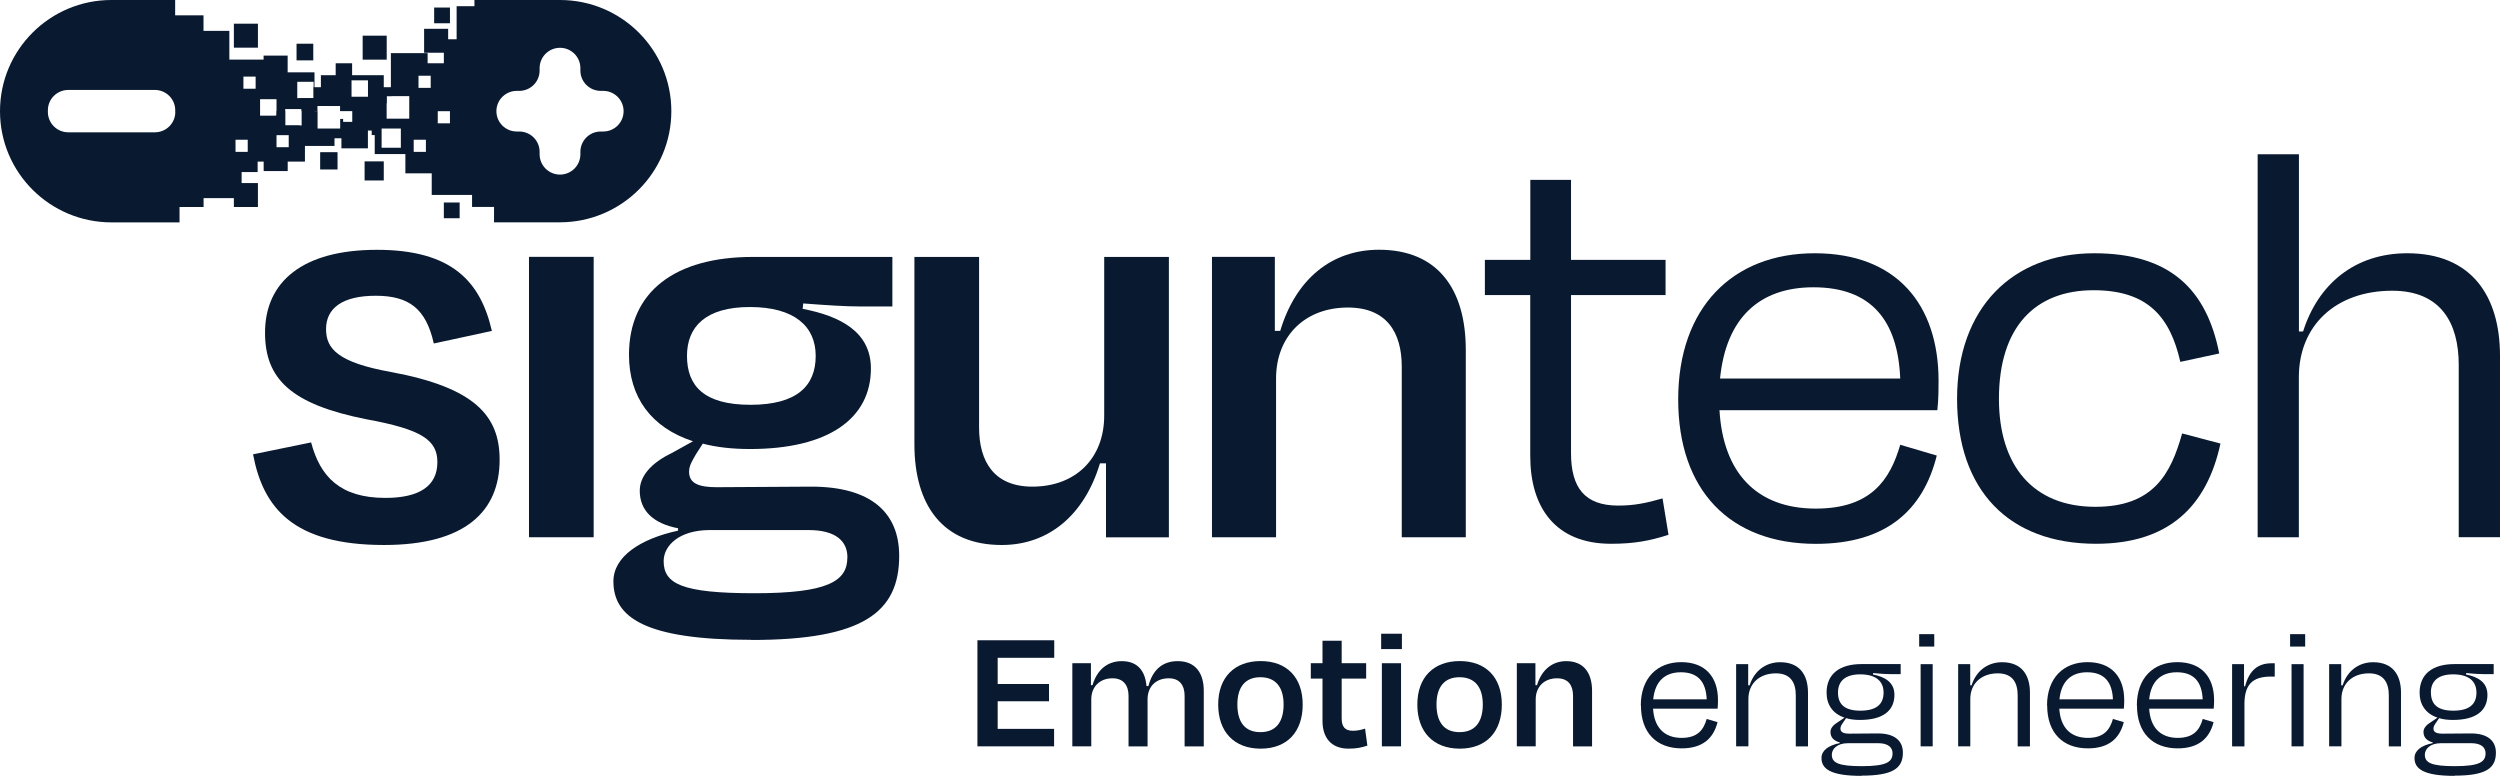 <?xml version="1.0" encoding="UTF-8"?>
<svg id="Layer_2" data-name="Layer 2" xmlns="http://www.w3.org/2000/svg" viewBox="0 0 348.26 108.08">
  <defs>
    <style>
      .cls-1 {
        fill: #081930;
      }
    </style>
  </defs>
  <g id="Layer_1-2" data-name="Layer 1">
    <g>
      <path class="cls-1" d="M39.73,17.48v-2h-1.2v.62h-.13v2.72h3.35v-1.34h-2.02Z"/>
      <path class="cls-1" d="M78,0h-11.91v.86h-2.48v4.61h-1.18v-1.46h-3.35v3.34h2.75v1.46h-2.26v-1.41h-5.12v4.75h-.99v-1.67h-4.41v-1.67h-2.29v1.67h-2.06v1.67h-1.02v1.52h-1.95v1.52h.28v.29h2.21v-.71h3.15v.71h1.7v1.5h-1.51v3.68h3.69v-2.48h.53v.64h.42v2.64h4.27v2.69h3.67v3.01h5.62v1.67h3.06v2.14h9.16c8.58,0,15.54-6.93,15.54-15.49S86.58,0,78,0ZM51.26,13.48h-2.29v-2.29h2.29v2.29ZM55.84,20.58h-2.68v-2.67h2.68v2.67ZM57.01,16.53h-3.15v-3.14h3.15v3.14ZM59.33,21.16h-1.7v-1.69h1.7v1.69ZM60,12.24h-1.7v-1.69h1.7v1.69ZM62.68,17.18h-1.7v-1.69h1.7v1.69ZM86.87,15.49c0,1.56-1.27,2.83-2.84,2.83h-.34c-1.57,0-2.84,1.27-2.84,2.83v.34c0,1.56-1.27,2.83-2.84,2.83s-2.84-1.27-2.84-2.83v-.34c0-1.56-1.27-2.83-2.84-2.83h-.34c-1.57,0-2.84-1.27-2.84-2.83s1.27-2.83,2.84-2.83h.34c1.57,0,2.84-1.27,2.84-2.83v-.34c0-1.56,1.27-2.83,2.84-2.83s2.84,1.27,2.84,2.83v.34c0,1.56,1.27,2.83,2.84,2.83h.34c1.57,0,2.84,1.27,2.84,2.83Z"/>
      <path class="cls-1" d="M53.46,22.48h-2.67v2.66h2.67v-2.66Z"/>
      <path class="cls-1" d="M53.87,4.97h-3.35v3.34h3.35v-3.34Z"/>
      <path class="cls-1" d="M64.03,28.21h-2.2v2.19h2.2v-2.19Z"/>
      <path class="cls-1" d="M62.68,1.05h-2.2v2.19h2.2V1.05Z"/>
      <path class="cls-1" d="M47.02,21.2h-2.42v2.41h2.42v-2.41Z"/>
      <path class="cls-1" d="M35.25,63.29l8.09-1.66c1.25,4.73,4.01,7.73,10.34,7.73,4.75,0,7.25-1.66,7.25-4.98,0-3.08-2.17-4.57-9.92-5.98-10.42-2.08-14.09-5.57-14.09-12.05,0-7.06,5.17-11.55,15.59-11.55s14.43,4.4,16.01,11.3l-8.09,1.75c-1.08-4.82-3.42-6.65-8.09-6.65s-6.92,1.75-6.92,4.65c0,2.75,1.67,4.65,9.09,5.98,11.59,2.16,15.09,6.06,15.09,12.21,0,7.23-4.84,11.88-16.09,11.88-12.67,0-16.84-5.15-18.26-12.63h0Z"/>
      <path class="cls-1" d="M73.69,74.84v-39.06h9.01v39.06h-9.01Z"/>
      <path class="cls-1" d="M104.63,89.13c-14.84,0-19.18-3.16-19.18-8.15,0-3.41,3.67-5.9,9.01-7.06v-.33c-3.51-.67-5.34-2.5-5.34-5.23,0-2.08,1.66-3.9,4.42-5.23l3-1.66c-5.84-1.91-8.92-6.15-8.92-12.05,0-8.81,6.42-13.63,17.26-13.63h19.43v6.9h-4.5c-2.08,0-4.59-.17-7.92-.42l-.08.75c5.17,1,9.51,3.16,9.51,8.31,0,6.98-5.92,11.22-16.84,11.22-2.5,0-4.67-.25-6.58-.75l-.91,1.41c-.58,1-1,1.66-1,2.5,0,1.58,1.25,2.16,3.84,2.16,4.42,0,8.92-.08,13.18-.08,8.26,0,12.25,3.57,12.25,9.64,0,7.9-5.09,11.72-20.59,11.72h-.02ZM118.05,77.66c0-2.25-1.58-3.82-5.42-3.82h-13.76c-4.25,0-6.42,2.16-6.42,4.32,0,3.16,2.5,4.48,12.67,4.48s12.92-1.66,12.92-4.98ZM95.7,49.58c0,4.15,2.33,6.81,8.84,6.81s9.09-2.66,9.09-6.81-3-6.81-9.17-6.81-8.76,2.75-8.76,6.81Z"/>
      <path class="cls-1" d="M154.06,64.54h-.83c-2.17,7.23-7.17,11.38-13.68,11.38-8.26,0-12.17-5.57-12.17-14.04v-26.09h9.01v23.77c0,4.73,2.08,8.23,7.42,8.23,6.08,0,10.01-3.99,10.01-9.89v-22.11h9.01v39.06h-8.76v-10.31h0Z"/>
      <path class="cls-1" d="M177.75,74.84h-8.92v-39.06h8.76v10.31h.75c2.17-7.23,7.17-11.3,13.76-11.3,8.18,0,12.09,5.48,12.09,13.96v26.09h-8.92v-23.77c0-4.73-2.08-8.23-7.5-8.23-6,0-10.01,3.99-10.01,9.89v22.11h0Z"/>
      <path class="cls-1" d="M213.18,41.1h-6.33v-4.9h6.33v-11.14h5.67v11.14h13.17v4.9h-13.17v22.02c0,4.82,1.91,7.31,6.58,7.31,2.17,0,3.84-.33,6.17-1l.83,5.07c-2.59.83-4.75,1.25-8.01,1.25-7.76,0-11.25-5.07-11.25-12.21v-22.44Z"/>
      <path class="cls-1" d="M233.78,55.64c0-12.8,7.59-20.36,19.01-20.36s17.26,7.15,17.26,17.79c0,.92,0,2.58-.17,4.07h-30.35c.5,8.64,5.09,13.71,13.42,13.71,7.67,0,10.34-3.99,11.76-8.89l5.09,1.5c-1.91,7.65-7.08,12.3-16.84,12.3-12,0-19.18-7.48-19.18-20.11h0ZM239.61,52.73h25.1c-.33-8.06-4.01-12.71-12.09-12.71-7.5,0-12.17,4.24-13.01,12.71Z"/>
      <path class="cls-1" d="M291.64,40.43c-8.17,0-13.18,5.15-13.18,15.13,0,9.31,4.75,15.04,13.43,15.04,8.09,0,10.51-4.57,12.09-10.22l5.34,1.41c-1.91,8.81-7.25,13.96-17.34,13.96-12.17,0-19.35-7.48-19.35-20.19s7.76-20.28,19.1-20.28c10.59,0,15.67,5.07,17.42,13.96l-5.42,1.17c-1.42-6.23-4.5-9.98-12.09-9.98h0Z"/>
      <path class="cls-1" d="M320.25,74.84h-5.75V21.49h5.75v24.68h.58c2.08-6.56,7.17-10.89,14.51-10.89,8.84,0,12.92,5.82,12.92,14.29v25.26h-5.75v-24.02c0-5.82-2.5-10.31-9.26-10.31-7.84,0-13.01,4.82-13.01,12.05v22.27h0Z"/>
      <path class="cls-1" d="M45.81,14.77h2.97v-2.96h-2.97v2.96Z"/>
      <path class="cls-1" d="M53.86,13.39h.68v-1.03h-2.02v2.02h1.34v-.99Z"/>
      <path class="cls-1" d="M35.93,3.3h-3.35v3.34h3.35v-3.34Z"/>
      <path class="cls-1" d="M43.64,6.09h-2.33v2.32h2.33v-2.32Z"/>
      <path class="cls-1" d="M47.39,17.91h-3.15v-2.43h-.43v-5.4h-3.74v-2.33h-3.35v.55h-4.77v-4h-3.6v-2.16h-3.95V0h-8.88C6.96,0,0,6.93,0,15.49s6.96,15.49,15.54,15.49h9.47v-2.14h3.35v-1.24h4.22v1.24h3.35v-3.34h-2.27v-1.53h2.23v-1.46h.84v1.32h3.35v-1.32h2.4v-2.18h4.12v-1.07h1.2v-2.69h-.41v1.36h0ZM24.42,15.6c0,1.56-1.27,2.83-2.84,2.83h-12.07c-1.57,0-2.84-1.27-2.84-2.83v-.24c0-1.56,1.27-2.83,2.84-2.83h12.06c1.57,0,2.84,1.27,2.84,2.83v.24h0ZM34.51,21.16h-1.7v-1.69h1.7v1.69ZM35.61,12.36h-1.7v-1.69h1.7v1.69ZM36.23,16.11v-2.29h2.29v2.29h-2.29ZM40.22,20.51h-1.7v-1.69h1.7v1.69ZM42.02,17.48h-2.29v-2.29h2.29v2.29ZM43.69,13.67h-2.28v-2.27h2.28v2.27Z"/>
      <path class="cls-1" d="M136.16,89.19h10.7v2.44h-7.88v3.65h7.15v2.41h-7.15v3.84h7.86v2.44h-10.68v-14.78h0Z"/>
      <path class="cls-1" d="M152.03,103.97h-2.65v-11.58h2.59v3.06h.22c.64-2.17,2.1-3.35,4.08-3.35,2.17,0,3.26,1.33,3.44,3.47h.27c.57-2.22,1.93-3.47,4.08-3.47,2.45,0,3.63,1.63,3.63,4.14v7.74h-2.67v-7.05c0-1.4-.64-2.44-2.2-2.44-1.83,0-2.96,1.18-2.96,2.93v6.56h-2.65v-7.05c0-1.4-.67-2.44-2.23-2.44-1.78,0-2.96,1.18-2.96,2.93v6.56Z"/>
      <path class="cls-1" d="M169.7,98.15c0-3.82,2.3-6.06,5.91-6.06s5.86,2.24,5.86,6.06-2.18,6.14-5.86,6.14-5.91-2.34-5.91-6.14ZM172.37,98.13c0,2.39.99,3.86,3.21,3.86s3.23-1.48,3.23-3.86-1.09-3.79-3.23-3.79-3.21,1.4-3.21,3.79Z"/>
      <path class="cls-1" d="M184.23,94.53h-1.63v-2.14h1.63v-3.13h2.67v3.13h3.41v2.14h-3.41v5.54c0,1.13.42,1.73,1.58,1.73.6,0,1.11-.12,1.68-.3l.32,2.37c-.87.27-1.46.42-2.62.42-2.54,0-3.63-1.67-3.63-3.84v-5.91h0Z"/>
      <path class="cls-1" d="M192.4,90.42v-2.14h2.89v2.14h-2.89ZM192.5,103.97v-11.58h2.67v11.58h-2.67Z"/>
      <path class="cls-1" d="M197.44,98.15c0-3.82,2.3-6.06,5.91-6.06s5.86,2.24,5.86,6.06-2.18,6.14-5.86,6.14-5.91-2.34-5.91-6.14ZM200.11,98.13c0,2.39.99,3.86,3.21,3.86s3.24-1.48,3.24-3.86-1.09-3.79-3.24-3.79-3.21,1.4-3.21,3.79Z"/>
      <path class="cls-1" d="M213.95,103.97h-2.65v-11.58h2.59v3.06h.22c.64-2.14,2.12-3.35,4.08-3.35,2.42,0,3.59,1.63,3.59,4.14v7.74h-2.65v-7.05c0-1.4-.61-2.44-2.23-2.44-1.78,0-2.97,1.18-2.97,2.93v6.56Z"/>
      <path class="cls-1" d="M228.57,98.28c0-3.79,2.25-6.04,5.64-6.04s5.11,2.12,5.11,5.27c0,.27,0,.76-.05,1.21h-8.99c.15,2.56,1.51,4.07,3.98,4.07,2.27,0,3.07-1.18,3.49-2.64l1.51.45c-.57,2.27-2.1,3.65-4.99,3.65-3.56,0-5.68-2.22-5.68-5.96h0ZM230.31,97.42h7.44c-.1-2.39-1.18-3.77-3.59-3.77-2.23,0-3.61,1.25-3.86,3.77h0Z"/>
      <path class="cls-1" d="M243.55,103.97h-1.7v-11.45h1.68v2.95h.2c.62-1.97,2.2-3.22,4.25-3.22,2.69,0,3.88,1.73,3.88,4.24v7.49h-1.7v-7.12c0-1.73-.69-3.06-2.77-3.06-2.3,0-3.83,1.43-3.83,3.57v6.6h0Z"/>
      <path class="cls-1" d="M259.32,108.08c-4.3,0-5.58-.96-5.58-2.49,0-1.01.91-1.75,2.54-2.07v-.1c-.75-.2-1.29-.64-1.29-1.46,0-.57.47-1.03,1.09-1.4l.87-.59c-1.63-.54-2.5-1.8-2.5-3.47,0-2.61,1.81-3.99,4.86-3.99h5.46v1.4h-1.41c-.62,0-1.36-.05-2.42-.15l-.03.2c1.63.32,2.99,1.06,2.99,2.83,0,2.24-1.63,3.5-4.8,3.5-.72,0-1.36-.07-1.93-.25l-.42.61c-.22.32-.37.54-.37.84,0,.52.45.71,1.26.71,1.31,0,2.69-.03,3.98-.03,2.25,0,3.46.98,3.46,2.68,0,2.19-1.41,3.2-5.79,3.2v.02ZM263.64,104.93c0-.79-.6-1.4-1.98-1.4h-4.23c-1.58,0-2.25.86-2.25,1.6,0,1.13.91,1.6,4.18,1.6,3.48,0,4.28-.61,4.28-1.8h0ZM256.04,96.48c0,1.6.89,2.52,3.11,2.52s3.24-.88,3.24-2.52-1.14-2.54-3.26-2.54-3.09.98-3.09,2.54h0Z"/>
      <path class="cls-1" d="M267.35,90.07v-1.73h2.1v1.73h-2.1ZM267.55,103.97v-11.45h1.68v11.45h-1.68Z"/>
      <path class="cls-1" d="M274.49,103.97h-1.71v-11.45h1.68v2.95h.19c.62-1.97,2.2-3.22,4.25-3.22,2.69,0,3.88,1.73,3.88,4.24v7.49h-1.71v-7.12c0-1.73-.69-3.06-2.77-3.06-2.3,0-3.83,1.43-3.83,3.57v6.6h0Z"/>
      <path class="cls-1" d="M285.16,98.28c0-3.79,2.25-6.04,5.64-6.04s5.11,2.12,5.11,5.27c0,.27,0,.76-.05,1.21h-8.99c.15,2.56,1.51,4.07,3.98,4.07,2.27,0,3.07-1.18,3.49-2.64l1.51.45c-.57,2.27-2.1,3.65-4.99,3.65-3.56,0-5.68-2.22-5.68-5.96h0ZM286.9,97.42h7.44c-.1-2.39-1.18-3.77-3.59-3.77-2.23,0-3.61,1.25-3.86,3.77h0Z"/>
      <path class="cls-1" d="M297.67,98.28c0-3.79,2.25-6.04,5.64-6.04s5.12,2.12,5.12,5.27c0,.27,0,.76-.05,1.21h-8.99c.15,2.56,1.51,4.07,3.98,4.07,2.27,0,3.07-1.18,3.48-2.64l1.51.45c-.57,2.27-2.11,3.65-4.99,3.65-3.56,0-5.68-2.22-5.68-5.96h0ZM299.4,97.42h7.44c-.1-2.39-1.18-3.77-3.59-3.77-2.23,0-3.61,1.25-3.86,3.77h0Z"/>
      <path class="cls-1" d="M310.94,103.97v-11.45h1.66v3.08h.15c.57-2.22,1.81-3.2,3.66-3.2h.47v1.85h-.54c-2.54,0-3.68,1.09-3.68,3.84v5.89h-1.71Z"/>
      <path class="cls-1" d="M319.02,90.07v-1.73h2.1v1.73h-2.1ZM319.22,103.97v-11.45h1.68v11.45h-1.68Z"/>
      <path class="cls-1" d="M326.16,103.97h-1.7v-11.45h1.68v2.95h.2c.62-1.97,2.2-3.22,4.25-3.22,2.69,0,3.88,1.73,3.88,4.24v7.49h-1.7v-7.12c0-1.73-.69-3.06-2.77-3.06-2.3,0-3.83,1.43-3.83,3.57v6.6h0Z"/>
      <path class="cls-1" d="M341.93,108.08c-4.3,0-5.58-.96-5.58-2.49,0-1.01.91-1.75,2.54-2.07v-.1c-.75-.2-1.29-.64-1.29-1.46,0-.57.47-1.03,1.09-1.4l.87-.59c-1.63-.54-2.5-1.8-2.5-3.47,0-2.61,1.81-3.99,4.86-3.99h5.46v1.4h-1.41c-.62,0-1.36-.05-2.42-.15l-.03.2c1.63.32,2.99,1.06,2.99,2.83,0,2.24-1.63,3.5-4.8,3.5-.72,0-1.36-.07-1.93-.25l-.42.61c-.22.32-.37.54-.37.84,0,.52.45.71,1.26.71,1.31,0,2.69-.03,3.98-.03,2.25,0,3.46.98,3.46,2.68,0,2.19-1.41,3.2-5.79,3.2v.02ZM346.25,104.93c0-.79-.6-1.4-1.98-1.4h-4.23c-1.58,0-2.25.86-2.25,1.6,0,1.13.91,1.6,4.18,1.6,3.48,0,4.28-.61,4.28-1.8h0ZM338.64,96.48c0,1.6.89,2.52,3.11,2.52s3.23-.88,3.23-2.52-1.14-2.54-3.26-2.54-3.09.98-3.09,2.54h0Z"/>
    </g>
  </g>
</svg>